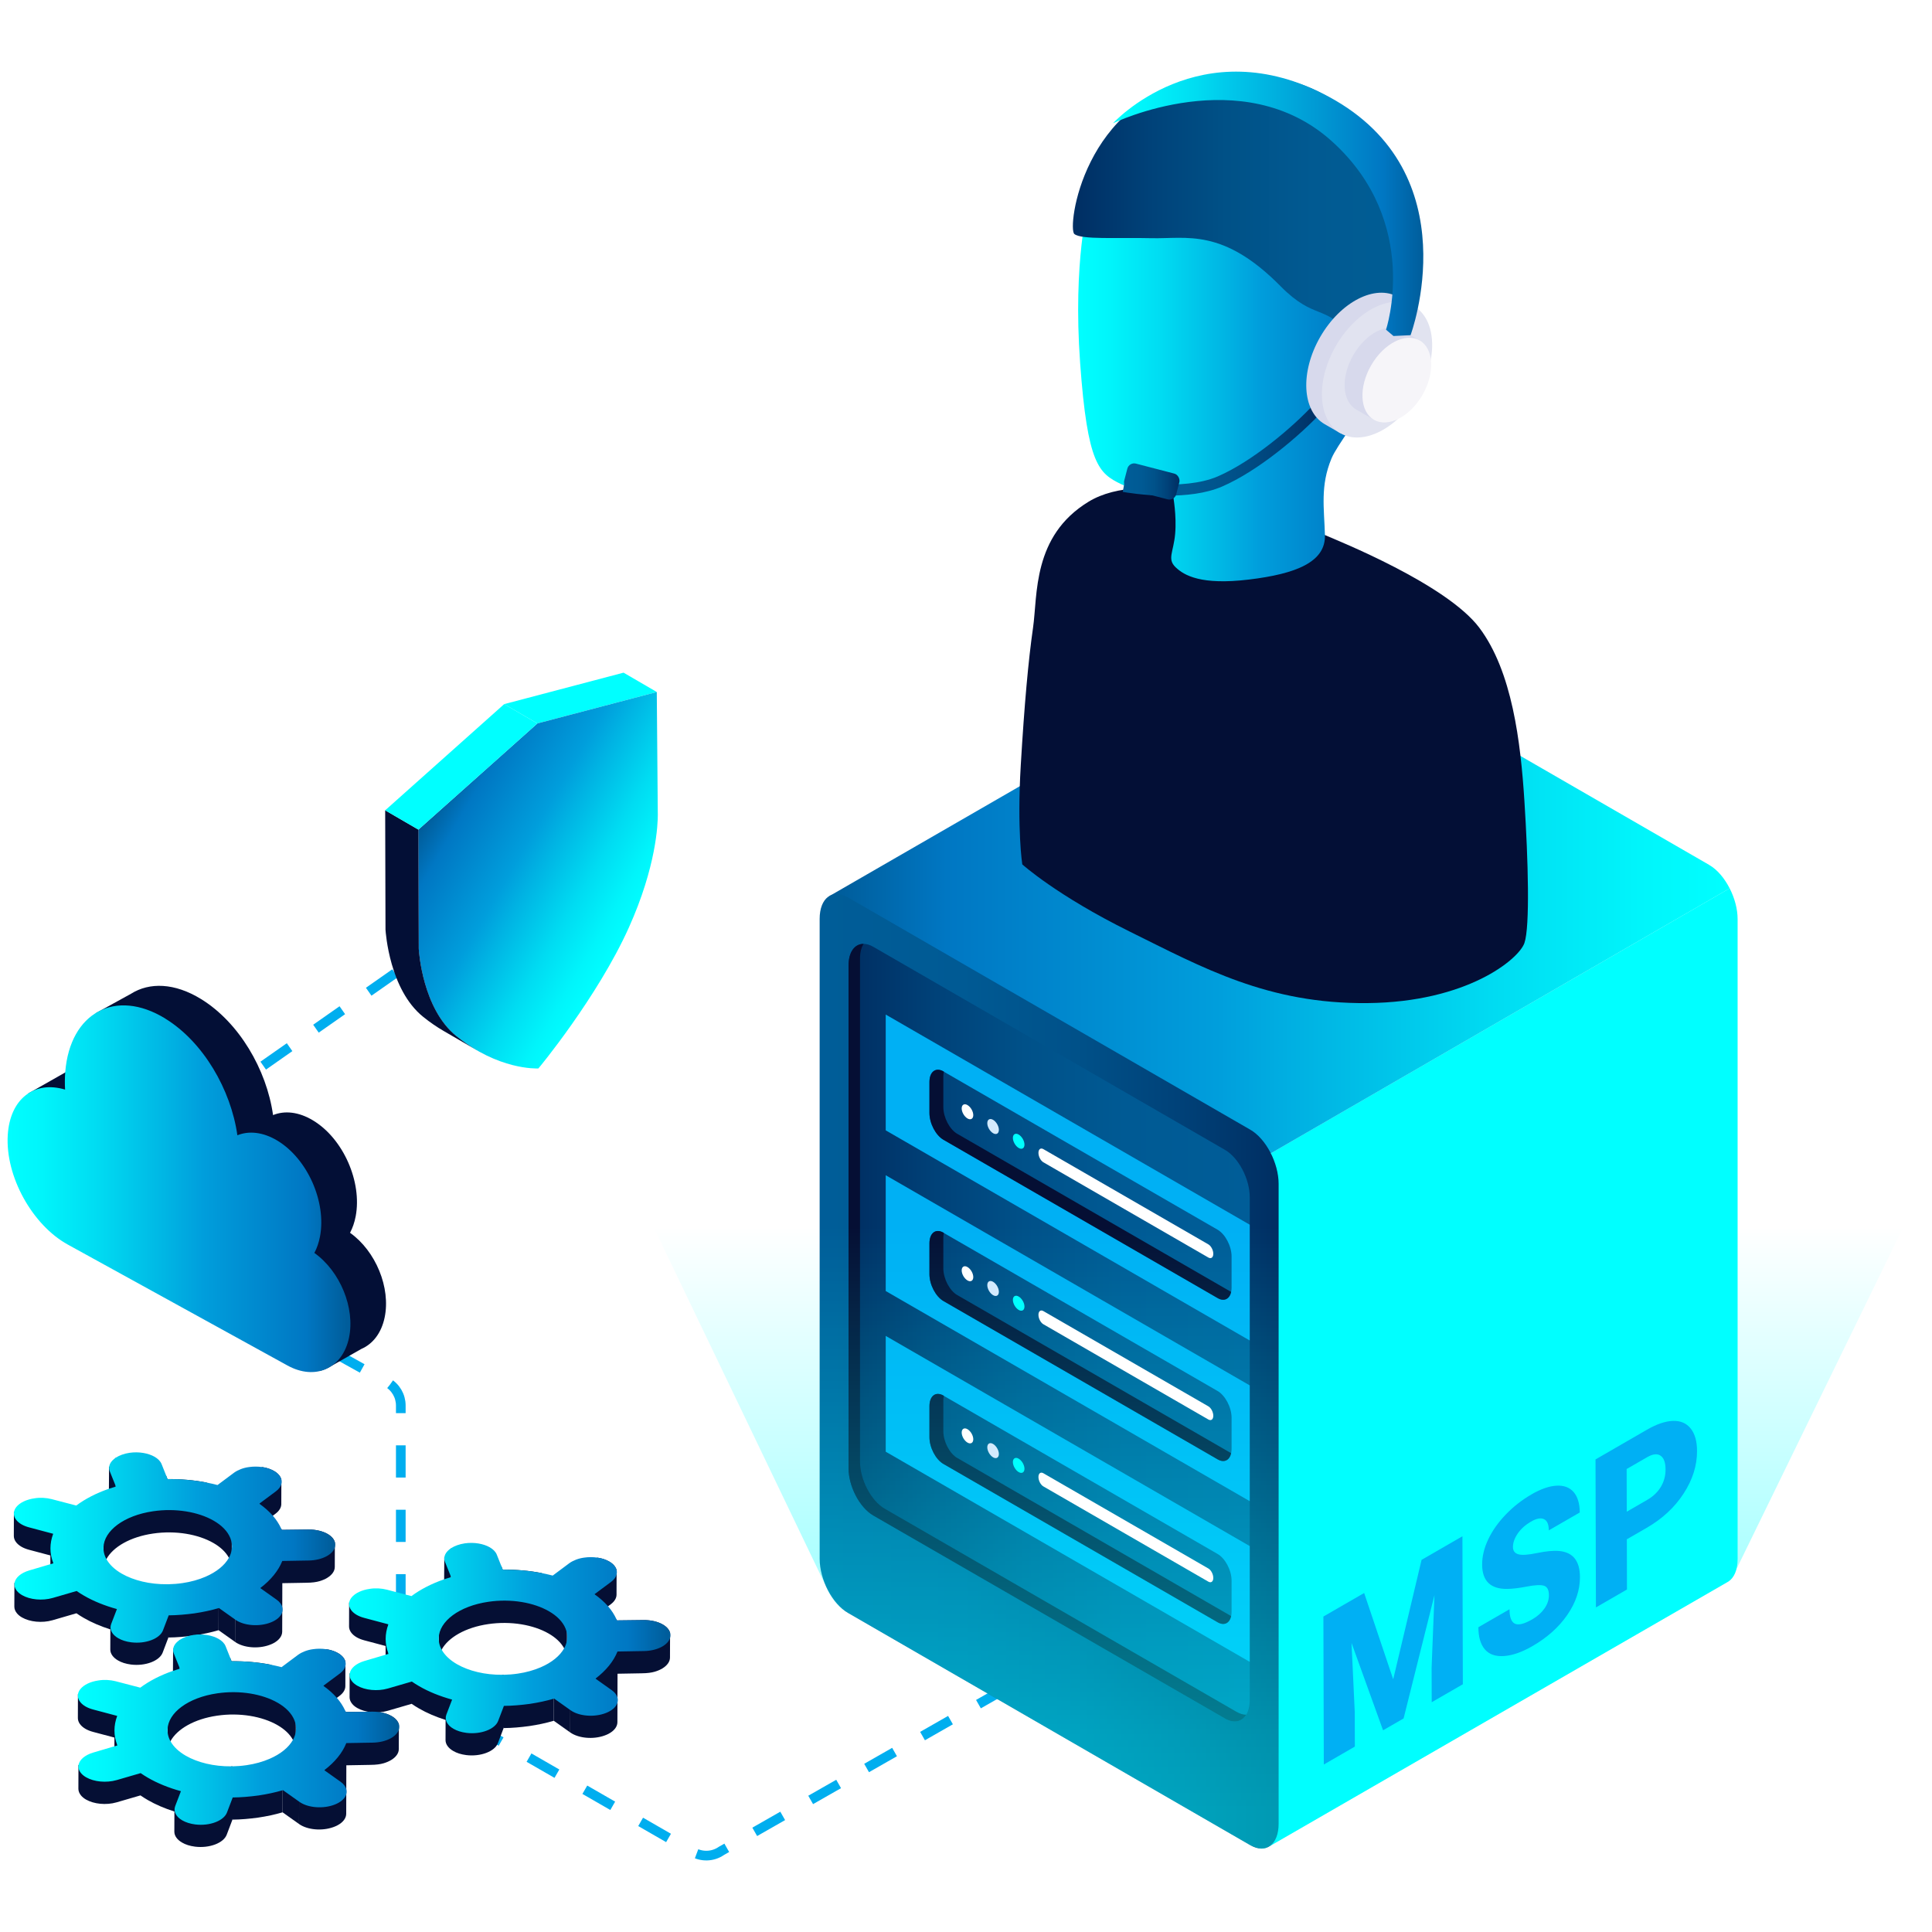 <?xml version="1.0" encoding="UTF-8"?>
<svg id="Ebene_1" data-name="Ebene 1" xmlns="http://www.w3.org/2000/svg" xmlns:xlink="http://www.w3.org/1999/xlink" viewBox="0 0 600 600">
  <defs>
    <style>
      .cls-1 {
        fill: url(#Unbenannter_Verlauf_58);
        fill-opacity: .8;
        opacity: .8;
      }

      .cls-2 {
        fill: url(#Unbenannter_Verlauf_2);
      }

      .cls-3 {
        fill: url(#Unbenannter_Verlauf_9);
      }

      .cls-4 {
        fill: #e1e3f0;
      }

      .cls-5 {
        fill: #d7d9ec;
      }

      .cls-6 {
        fill: #030f36;
      }

      .cls-7 {
        isolation: isolate;
      }

      .cls-8 {
        fill: none;
        filter: url(#outer-glow-1);
        stroke: #00aeef;
        stroke-dasharray: 10;
        stroke-miterlimit: 10;
        stroke-width: 3px;
      }

      .cls-9 {
        fill: url(#Neues_Verlaufsfeld_4-7);
      }

      .cls-10 {
        fill: url(#Neues_Verlaufsfeld_4-4);
      }

      .cls-11 {
        fill: url(#Neues_Verlaufsfeld_4-3);
      }

      .cls-12 {
        fill: url(#Neues_Verlaufsfeld_4-6);
      }

      .cls-13 {
        fill: url(#Neues_Verlaufsfeld_4-5);
      }

      .cls-14 {
        fill: url(#Neues_Verlaufsfeld_4-2);
      }

      .cls-15 {
        fill: #fff;
      }

      .cls-16 {
        fill: #f6f5f9;
      }

      .cls-17 {
        fill: url(#Unbenannter_Verlauf_20-3);
      }

      .cls-18 {
        fill: url(#Unbenannter_Verlauf_20-2);
      }

      .cls-19 {
        fill: url(#Unbenannter_Verlauf_20-4);
      }

      .cls-20 {
        fill: #14fbfb;
      }

      .cls-21 {
        fill: aqua;
      }

      .cls-22 {
        fill: url(#Unbenannter_Verlauf_20);
      }

      .cls-23 {
        fill: #050f34;
      }

      .cls-24 {
        fill: url(#Neues_Verlaufsfeld_4);
      }

      .cls-25 {
        fill: #d3eafd;
      }

      .cls-26 {
        fill: #00b0f4;
      }
    </style>
    <filter id="outer-glow-1" x="5.52" y="288.24" width="354.72" height="301.68" filterUnits="userSpaceOnUse">
      <feOffset dx="0" dy="0"/>
      <feGaussianBlur result="blur" stdDeviation="4"/>
      <feFlood flood-color="aqua" flood-opacity=".9"/>
      <feComposite in2="blur" operator="in"/>
      <feComposite in="SourceGraphic"/>
    </filter>
    <linearGradient id="Neues_Verlaufsfeld_4" data-name="Neues Verlaufsfeld 4" x1="-57.16" y1="480.6" x2="42.66" y2="480.6" gradientTransform="translate(61.44)" gradientUnits="userSpaceOnUse">
      <stop offset="0" stop-color="aqua"/>
      <stop offset=".1" stop-color="#00f5fb"/>
      <stop offset=".26" stop-color="#00dcf2"/>
      <stop offset=".47" stop-color="#00b3e3"/>
      <stop offset=".57" stop-color="#009edc"/>
      <stop offset=".87" stop-color="#0077c3"/>
      <stop offset=".99" stop-color="#005d9b"/>
    </linearGradient>
    <linearGradient id="Neues_Verlaufsfeld_4-2" data-name="Neues Verlaufsfeld 4" x1="46.94" y1="508.73" x2="146.77" y2="508.73" xlink:href="#Neues_Verlaufsfeld_4"/>
    <linearGradient id="Neues_Verlaufsfeld_4-3" data-name="Neues Verlaufsfeld 4" x1="-37.27" y1="537.16" x2="62.55" y2="537.16" xlink:href="#Neues_Verlaufsfeld_4"/>
    <linearGradient id="Neues_Verlaufsfeld_4-4" data-name="Neues Verlaufsfeld 4" x1="-913.04" y1="369.19" x2="-806.57" y2="369.19" gradientTransform="translate(915.39)" xlink:href="#Neues_Verlaufsfeld_4"/>
    <linearGradient id="Neues_Verlaufsfeld_4-5" data-name="Neues Verlaufsfeld 4" x1="200.63" y1="283.59" x2="263.39" y2="247.35" gradientTransform="translate(399.27) rotate(-180) scale(1 -1)" xlink:href="#Neues_Verlaufsfeld_4"/>
    <linearGradient id="Neues_Verlaufsfeld_4-6" data-name="Neues Verlaufsfeld 4" x1="-137.88" y1="325.2" x2="141.73" y2="325.2" gradientTransform="translate(399.27 602) rotate(-180)" xlink:href="#Neues_Verlaufsfeld_4"/>
    <linearGradient id="Unbenannter_Verlauf_20" data-name="Unbenannter Verlauf 20" x1="2.19" y1="425.88" x2="144.72" y2="425.88" gradientTransform="translate(399.27) rotate(-180) scale(1 -1)" gradientUnits="userSpaceOnUse">
      <stop offset="0" stop-color="#002e62"/>
      <stop offset="0" stop-color="#002e62"/>
      <stop offset=".22" stop-color="#004279"/>
      <stop offset=".44" stop-color="#005189"/>
      <stop offset=".69" stop-color="#005a94"/>
      <stop offset="1" stop-color="#005d98"/>
    </linearGradient>
    <linearGradient id="Unbenannter_Verlauf_20-2" data-name="Unbenannter Verlauf 20" x1="135.75" y1="413.88" x2="11.16" y2="413.88" xlink:href="#Unbenannter_Verlauf_20"/>
    <linearGradient id="Neues_Verlaufsfeld_4-7" data-name="Neues Verlaufsfeld 4" x1="-218.21" y1="105.83" x2="-119.61" y2="105.83" gradientTransform="translate(553.04)" xlink:href="#Neues_Verlaufsfeld_4"/>
    <linearGradient id="Unbenannter_Verlauf_9" data-name="Unbenannter Verlauf 9" x1="-219.85" y1="76.63" x2="-111.88" y2="76.63" gradientTransform="translate(553.04)" gradientUnits="userSpaceOnUse">
      <stop offset="0" stop-color="#002e63"/>
      <stop offset="0" stop-color="#002e63"/>
      <stop offset=".22" stop-color="#004279"/>
      <stop offset=".44" stop-color="#005187"/>
      <stop offset=".69" stop-color="#015a92"/>
      <stop offset="1" stop-color="#005e95"/>
    </linearGradient>
    <linearGradient id="Unbenannter_Verlauf_20-3" data-name="Unbenannter Verlauf 20" x1="-11.61" y1="139.58" x2="50.59" y2="139.58" xlink:href="#Unbenannter_Verlauf_20"/>
    <linearGradient id="Unbenannter_Verlauf_2" data-name="Unbenannter Verlauf 2" x1="-111.02" y1="63.29" x2="-207.39" y2="63.29" gradientTransform="translate(553.04)" gradientUnits="userSpaceOnUse">
      <stop offset="0" stop-color="#005d9b"/>
      <stop offset=".13" stop-color="#0077c3"/>
      <stop offset=".62" stop-color="#00c7ea"/>
      <stop offset=".73" stop-color="#00dcf1"/>
      <stop offset=".9" stop-color="#00f5fb"/>
      <stop offset="1" stop-color="aqua"/>
    </linearGradient>
    <linearGradient id="Unbenannter_Verlauf_58" data-name="Unbenannter Verlauf 58" x1="-926.57" y1="2594.97" x2="-926.57" y2="2401.22" gradientTransform="translate(-529.49 -2033.9) rotate(-180) scale(1 -1)" gradientUnits="userSpaceOnUse">
      <stop offset="0" stop-color="aqua" stop-opacity=".8"/>
      <stop offset=".12" stop-color="aqua" stop-opacity=".73"/>
      <stop offset=".36" stop-color="aqua" stop-opacity=".53"/>
      <stop offset=".7" stop-color="aqua" stop-opacity=".22"/>
      <stop offset=".93" stop-color="aqua" stop-opacity="0"/>
    </linearGradient>
    <linearGradient id="Unbenannter_Verlauf_20-4" data-name="Unbenannter Verlauf 20" x1="32.95" y1="149.53" x2="50.22" y2="149.53" gradientTransform="translate(360.24 -5.65) rotate(165.4) scale(1 -1)" xlink:href="#Unbenannter_Verlauf_20"/>
  </defs>
  <g>
    <g>
      <path class="cls-8" d="M347.29,504.45l-123.22,70.34c-2.67,1.87-6.19,1.98-8.98.3l-90.62-52.17v-86.43c0-2.98-1.61-5.72-4.2-7.18l-99.76-55.46,103.1-72.24"/>
      <g>
        <g id="Icon_CustomerService">
          <g class="cls-7">
            <g>
              <path class="cls-23" d="M87.38,459.52h0s0,1.26,0,1.26h0s-.02,6.32-.02,6.32c0,1.04-.59,2.09-1.78,2.98l-.86.64-4.29,3.2.05-17.65.89-.66c1.05.14,2.06.42,2.97.83.27.13.53.26.77.39,1.28.75,2.05,1.69,2.28,2.7Z"/>
              <path class="cls-23" d="M72.01,469.51l-.03,9.89v1.65s0,.06,0,.06l-.02,6c0-.84-.17-1.7-.5-2.55-.11-.27-.24-.53-.38-.79-.97-1.78-2.63-3.33-4.79-4.57-4.71-2.72-11.74-3.97-18.77-2.94-7.1,1.04-12.42,4.16-14.48,7.94-.03.06-.06.11-.09.17-.07.12-.13.24-.18.36-.06.12-.1.24-.14.35-.06.13-.1.25-.14.38-.05.13-.09.27-.13.4-.03.12-.06.24-.09.36-.03.13-.05.27-.08.41v.02c-.02.15-.04.31-.06.46-.02.17-.02.32-.02.49,1.34.5,2.71.97,4.16,1.37l-.02,8.76c.15.09.29.2.46.28,1.06.62,2.44,1.07,4.04,1.27,4.45.54,8.85-1.12,9.82-3.72l1.34-3.54h.42s-.03,9.74-.03,9.74v.02l-.02,6.8-1.76,4.64c-.98,2.6-5.38,4.27-9.83,3.72-1.6-.2-2.97-.64-4.04-1.27-1.51-.87-2.4-2.08-2.4-3.37l.02-6.27c-3.03-.97-5.82-2.15-8.25-3.56-.8-.46-1.56-.94-2.29-1.45l-7.42,2.16c-3.25.94-7.07.53-9.49-.87-.61-.35-1.13-.77-1.53-1.24-.57-.68-.84-1.39-.84-2.1l.02-6.43v-.92s0,0,0-.02c0,0,8.08-4.9,11.17-5.59v-2.95s-6.63-1.76-6.63-1.76c-.9-.24-1.69-.56-2.35-.94-1.52-.88-2.37-2.09-2.37-3.36l.02-6.42v-.02h0s0-.92,0-.92v-.08l12.23-3.53v-.3l-.03,8.83c.03.07.05.14.08.22l-.03,10.68,7.23-2.11c.72.5,1.49.99,2.29,1.45,1.83,1.05,3.87,1.97,6.04,2.78l.02-6.51v-.12s0-.05,0-.07c0-.02,0-.03,0-.05v-.28s.03-10.56.03-10.56c0-1.85.79-3.64,2.2-5.24l-.31-.79c-.16-.39-.24-.76-.24-1.14v-.46l.05-6.82c0,.37,2.11-2.85,2.11-2.85l-.02,8.97v1.58c2.71-2.22,6.74-3.92,11.62-4.64,1.34-.2,2.68-.31,4-.34l.43,1.09c4.19-.04,8.22.31,12.02,1.05h0c.82.35,1.59.72,2.31,1.14,2.46,1.42,4.29,3.25,5.16,5.38.35.86.51,1.74.51,2.59Z"/>
              <path class="cls-23" d="M101.73,476.38c-1.51-.87-3.61-1.39-5.94-1.37l-8.28.1c-.06-.14-.12-.28-.19-.42-1.27,2.8-3.52,5.45-6.55,7.75l-.03,11.43c-2.56.27-5.23-.16-7.16-1.27-.19-.11-.37-.22-.54-.35l-.05,17.65c.17.12.35.24.54.35,2.86,1.65,7.39,1.81,10.69.39.13-.05.24-.1.36-.16.09-.05.18-.09.27-.13,1.84-.95,2.78-2.28,2.79-3.61l.02-6.21v-1.34s.02-7.52.02-7.52l3.46-.06h0s3.94-.07,3.94-.07c1.94-.02,3.12-.2,4.17-.5.89-.26,1.69-.61,2.37-1.02,1.46-.89,2.36-2.09,2.35-3.4l.02-6.11v-1.56c-.27-1.01-1.08-1.89-2.26-2.57Z"/>
              <path class="cls-23" d="M67.89,506.28l.05-17.65c-1.57.46-12.61,5.82-16.72,11.56-2.1,2.94,1.07,8.35,1.07,8.35,2.66-.02,5.31-.26,8.01-.63,2.65-.39,5.21-.94,7.59-1.64Z"/>
            </g>
            <polygon class="cls-23" points="67.89 506.28 72.99 509.9 73.04 492.25 67.94 488.63 67.89 506.28"/>
          </g>
          <path class="cls-24" d="M37.81,488.71c-2.13-1.23-3.8-2.76-4.76-4.52-.03.06-.06.11-.09.17-.07.12-.13.24-.18.36-.06.12-.1.24-.14.35-.06.13-.1.25-.14.38-.05.13-.09.27-.13.4-.03.12-.06.24-.09.36-.03.13-.05.27-.08.41v.02c-.02.15-.04.31-.06.46-.02.17-.02.32-.02.49,1.34.5,2.71.97,4.16,1.37l-.02,8.76c.15.09.29.2.46.28,1.06.62,2.44,1.07,4.04,1.27,4.45.54,8.85-1.12,9.82-3.72l1.34-3.54c-5.38.06-10.44-1.18-14.11-3.29ZM37.81,488.71c-2.13-1.23-3.8-2.76-4.76-4.52-.03.06-.06.11-.09.17-.07.12-.13.24-.18.36-.06.12-.1.24-.14.35-.06.13-.1.25-.14.38-.05.13-.09.27-.13.4-.03.12-.06.24-.09.36-.03.13-.05.27-.08.41v.02c-.02.15-.04.31-.06.46-.02.17-.02.32-.02.49,1.34.5,2.71.97,4.16,1.37l-.02,8.76c.15.09.29.2.46.28,1.06.62,2.44,1.07,4.04,1.27,4.45.54,8.85-1.12,9.82-3.72l1.34-3.54c-5.38.06-10.44-1.18-14.11-3.29ZM104,478.95c-.28-1.01-1.09-1.89-2.27-2.57-1.51-.87-3.61-1.39-5.94-1.37l-8.28.1c-.06-.14-.12-.28-.19-.42-.64-1.4-1.51-2.73-2.59-3.98-1.18-1.35-2.59-2.59-4.2-3.73l5.16-3.84c.96-.72,1.52-1.52,1.71-2.35h0c.1-.43.1-.85,0-1.26h0c-.23-1.01-1-1.96-2.28-2.7-.24-.13-.5-.27-.77-.39-.91-.42-1.93-.69-2.97-.83-1.34-.2-2.73-.19-4.06,0-1.75.23-3.37.86-4.58,1.71l-5.19,3.87c-1.14-.3-2.3-.56-3.49-.79h0c-3.8-.73-7.83-1.08-12.02-1.05l-.43-1.09-1.43-3.58c-.36-.9-1.13-1.66-2.16-2.26-1.96-1.13-4.88-1.65-7.77-1.24-1.7.25-3.15.79-4.24,1.49-1.77,1.15-2.57,2.74-1.89,4.33l1.87,4.64v.02c-.73.21-1.44.44-2.13.68-3.98,1.37-7.39,3.15-10.18,5.22l-7.1-1.85-.48-.13c-1.76-.45-3.65-.55-5.41-.26-2.39.34-4.5,1.3-5.61,2.68-.39.5-.64,1.02-.73,1.53v.08c-.06.31-.06.61,0,.91h0v.02c.2,1.08,1.01,2.09,2.33,2.86.67.38,1.45.7,2.36.94l7.48,1.99c-1.11,2.94-1.18,6.07.06,9.17l-7.46,2.2c-2.69.79-4.33,2.28-4.6,3.87t0,.02v.02c-.05.29-.05.59,0,.89v.02c.09.56.35,1.1.8,1.63.4.47.93.89,1.54,1.24,2.42,1.4,6.24,1.81,9.51.87l7.43-2.16c.72.5,1.49.99,2.29,1.45,2.95,1.71,6.41,3.11,10.22,4.16l-1.78,4.64c-.63,1.67.28,3.32,2.2,4.42,1.07.62,2.45,1.07,4.05,1.27,4.46.55,8.86-1.12,9.84-3.73l1.74-4.56v-.02l.02-.07c2.66-.02,5.32-.26,8.02-.62,2.63-.39,5.18-.94,7.54-1.63.02,0,.04,0,.06-.02l5.04,3.58.06.04c.17.12.35.24.54.35,2.96,1.71,7.74,1.82,11.08.23,1.69-.81,2.7-1.92,2.97-3.07.11-.44.11-.9,0-1.34-.2-.84-.78-1.67-1.76-2.37l-5.1-3.62c3.27-2.48,5.63-5.38,6.84-8.42l3.52-.06,1.64-.03,3.08-.05c4.09-.07,7.47-1.85,8.1-4.13.07-.26.11-.53.11-.8,0-.26-.04-.5-.1-.75ZM56.61,491.65c-1.43.21-2.86.32-4.27.35-.14,0-.27.02-.42,0h0c-5.38.06-10.44-1.18-14.11-3.29-2.13-1.23-3.8-2.76-4.76-4.52-.16-.28-.29-.57-.41-.86-.31-.75-.46-1.52-.5-2.26v-.12s0-.05,0-.07c0-.02,0-.03,0-.05,0-.07,0-.14,0-.21v-.07c.15-5.16,6.34-9.9,15.43-11.22,7.03-1.03,14.07.21,18.8,2.94,2.47,1.42,4.3,3.25,5.16,5.38.24.58.39,1.17.46,1.75v.02c.08.55.07,1.1,0,1.63v.06c-.12.9-.42,1.8-.9,2.66-1.29,2.33-3.82,4.41-7.25,5.89-2.1.91-4.53,1.6-7.21,1.99ZM37.81,488.71c-2.13-1.23-3.8-2.76-4.76-4.52-.03.06-.06.11-.09.17-.07.12-.13.24-.18.36-.06.12-.1.24-.14.35-.06.13-.1.25-.14.38-.05.13-.09.27-.13.4-.03.12-.06.24-.09.36-.03.13-.05.27-.08.41v.02c-.02.15-.04.31-.06.46-.02.17-.02.32-.02.49,1.34.5,2.71.97,4.16,1.37l-.02,8.76c.15.09.29.2.46.28,1.06.62,2.44,1.07,4.04,1.27,4.45.54,8.85-1.12,9.82-3.72l1.34-3.54c-5.38.06-10.44-1.18-14.11-3.29Z"/>
        </g>
        <g id="Icon_CustomerService-2" data-name="Icon_CustomerService">
          <g class="cls-7">
            <g>
              <path class="cls-23" d="M191.49,487.65h0s0,1.26,0,1.26h0s-.02,6.32-.02,6.32c0,1.04-.59,2.09-1.78,2.98l-.86.64-4.29,3.2.05-17.65.89-.66c1.05.14,2.06.42,2.97.83.27.13.53.26.77.39,1.28.75,2.05,1.69,2.28,2.7Z"/>
              <path class="cls-23" d="M176.12,497.63l-.03,9.89v.02s0,1.63,0,1.63v.06l-.02,6c0-.84-.17-1.7-.5-2.55-.11-.27-.24-.53-.38-.79-.97-1.78-2.63-3.33-4.79-4.57-4.71-2.72-11.74-3.97-18.77-2.94-7.1,1.04-12.42,4.16-14.48,7.94-.03.06-.06.11-.09.17-.07.12-.13.24-.18.36-.06.12-.1.24-.14.35-.06.13-.1.25-.14.38-.05.13-.09.27-.13.4-.03.12-.06.24-.09.36-.03.13-.05.27-.08.41v.02c-.02.15-.04.31-.06.46-.02.17-.02.32-.02.49,1.34.5,2.71.97,4.16,1.37l-.02,8.76c.15.09.29.2.46.28,1.06.62,2.44,1.07,4.04,1.27,4.45.54,8.85-1.12,9.82-3.72l1.34-3.54h.42s-.03,9.74-.03,9.74v.02l-.02,6.8-1.76,4.64c-.98,2.6-5.38,4.27-9.83,3.72-1.6-.2-2.97-.64-4.04-1.27-1.51-.87-2.4-2.08-2.4-3.37l.02-6.27c-3.03-.97-5.82-2.15-8.25-3.56-.8-.46-1.56-.94-2.29-1.45l-7.42,2.16c-3.25.94-7.07.53-9.49-.87-.61-.35-1.13-.77-1.53-1.24-.57-.68-.84-1.39-.84-2.1l.02-6.43v-.92s0,0,0-.02c0,0,8.08-4.9,11.17-5.59v-2.95s-6.63-1.76-6.63-1.76c-.9-.24-1.69-.56-2.35-.94-1.52-.88-2.37-2.09-2.37-3.36l.02-6.42v-.02h0s0-.92,0-.92v-.08l12.23-3.53v-.3l-.03,8.83c.03.07.05.14.08.22l-.03,10.68,7.23-2.11c.72.5,1.49.99,2.29,1.45,1.83,1.05,3.87,1.97,6.04,2.78l.02-6.51v-.12s0-.05,0-.07c0-.02,0-.03,0-.05v-.28l.03-10.56c0-1.85.79-3.64,2.2-5.24l-.31-.79c-.16-.39-.24-.76-.24-1.14v-.46l.05-6.82c0,.37,2.11-2.85,2.11-2.85l-.02,8.97v1.58c2.71-2.22,6.74-3.92,11.62-4.64,1.34-.2,2.68-.31,4-.34l.43,1.09c4.19-.04,8.22.31,12.02,1.05h0c.82.35,1.59.72,2.31,1.14,2.46,1.42,4.29,3.25,5.16,5.38.35.86.51,1.74.51,2.59Z"/>
              <path class="cls-23" d="M205.83,504.5c-1.51-.87-3.61-1.39-5.94-1.37l-8.28.1c-.06-.14-.12-.28-.19-.42-1.27,2.8-3.52,5.45-6.55,7.75l-.03,11.43c-2.56.27-5.23-.16-7.16-1.27-.19-.11-.37-.22-.54-.35l-.05,17.65c.17.12.35.24.54.35,2.86,1.65,7.39,1.81,10.69.39.13-.05.24-.1.36-.16.09-.05.18-.09.27-.13,1.84-.95,2.78-2.28,2.79-3.61l.02-6.21v-1.34s.02-7.52.02-7.52l3.46-.06h0s3.94-.07,3.94-.07c1.94-.02,3.12-.2,4.17-.5.89-.26,1.69-.61,2.37-1.02,1.46-.89,2.36-2.09,2.35-3.4l.02-6.11v-1.56c-.27-1.01-1.08-1.89-2.26-2.57Z"/>
              <path class="cls-23" d="M171.99,534.41l.05-17.65c-1.57.46-12.61,5.82-16.72,11.56-2.1,2.94,1.07,8.35,1.07,8.35,2.66-.02,5.31-.26,8.01-.63,2.65-.39,5.21-.94,7.59-1.64Z"/>
            </g>
            <polygon class="cls-23" points="171.99 534.41 177.09 538.03 177.14 520.38 172.04 516.76 171.99 534.41"/>
          </g>
          <path class="cls-14" d="M141.92,516.83c-2.13-1.23-3.8-2.76-4.76-4.52-.03.06-.06.11-.09.17-.07.12-.13.24-.18.36-.06.12-.1.24-.14.35-.06.13-.1.25-.14.38-.05.13-.09.27-.13.4-.03.12-.06.24-.09.36-.03.13-.05.27-.08.41v.02c-.02.15-.04.31-.06.46-.02.17-.02.32-.02.49,1.34.5,2.71.97,4.16,1.37l-.02,8.76c.15.09.29.2.46.28,1.06.62,2.44,1.07,4.04,1.27,4.45.54,8.85-1.12,9.82-3.72l1.34-3.54c-5.38.06-10.44-1.18-14.11-3.29ZM141.92,516.83c-2.13-1.23-3.8-2.76-4.76-4.52-.03.06-.06.11-.09.17-.07.12-.13.24-.18.36-.06.12-.1.24-.14.35-.06.13-.1.25-.14.38-.05.13-.09.27-.13.4-.03.12-.06.24-.09.36-.03.13-.05.27-.08.41v.02c-.02.15-.04.31-.06.46-.02.17-.02.32-.02.49,1.34.5,2.71.97,4.16,1.37l-.02,8.76c.15.09.29.2.46.28,1.06.62,2.44,1.07,4.04,1.27,4.45.54,8.85-1.12,9.82-3.72l1.34-3.54c-5.38.06-10.44-1.18-14.11-3.29ZM208.1,507.07c-.28-1.01-1.09-1.89-2.27-2.57-1.51-.87-3.61-1.39-5.94-1.37l-8.28.1c-.06-.14-.12-.28-.19-.42-.64-1.4-1.51-2.73-2.59-3.98-1.18-1.35-2.59-2.59-4.2-3.73l5.16-3.84c.96-.72,1.52-1.52,1.71-2.35h0c.1-.43.1-.85,0-1.26h0c-.23-1.01-1-1.96-2.28-2.7-.24-.13-.5-.27-.77-.39-.91-.42-1.93-.69-2.97-.83-1.34-.2-2.73-.19-4.06,0-1.75.23-3.37.86-4.58,1.71l-5.19,3.87c-1.14-.3-2.3-.56-3.49-.79h0c-3.8-.73-7.83-1.08-12.02-1.05l-.43-1.09-1.43-3.58c-.36-.9-1.13-1.66-2.16-2.26-1.96-1.13-4.88-1.65-7.77-1.24-1.7.25-3.15.79-4.24,1.49-1.77,1.15-2.57,2.74-1.89,4.33l1.87,4.64v.02c-.73.21-1.44.44-2.13.68-3.98,1.37-7.39,3.15-10.18,5.22l-7.1-1.85-.48-.13c-1.76-.45-3.65-.55-5.41-.26-2.39.34-4.5,1.3-5.61,2.68-.39.5-.64,1.02-.73,1.53v.08c-.06.31-.06.61,0,.91h0v.02c.2,1.08,1.01,2.09,2.33,2.86.67.38,1.45.7,2.36.94l7.48,1.99c-1.11,2.94-1.18,6.07.06,9.17l-7.46,2.2c-2.69.79-4.33,2.28-4.6,3.87t0,.02v.02c-.05.29-.05.59,0,.89v.02c.09.56.35,1.1.8,1.63.4.47.93.89,1.54,1.24,2.42,1.4,6.24,1.81,9.51.87l7.43-2.16c.72.5,1.49.99,2.29,1.45,2.95,1.71,6.41,3.11,10.22,4.16l-1.78,4.64c-.63,1.67.28,3.32,2.2,4.42,1.07.62,2.45,1.07,4.05,1.27,4.46.55,8.86-1.12,9.84-3.73l1.74-4.56v-.02l.02-.07c2.66-.02,5.32-.26,8.02-.62,2.63-.39,5.18-.94,7.54-1.63.02,0,.04,0,.06-.02l5.04,3.58.06.04c.17.12.35.24.54.35,2.96,1.71,7.74,1.82,11.08.23,1.69-.81,2.7-1.92,2.97-3.07.11-.44.11-.9,0-1.34-.2-.84-.78-1.67-1.76-2.37l-5.1-3.62c3.27-2.48,5.63-5.38,6.84-8.42l3.52-.06,1.64-.03,3.08-.05c4.09-.07,7.47-1.85,8.1-4.13.07-.26.11-.53.11-.8,0-.26-.04-.5-.1-.75ZM160.72,519.77c-1.43.21-2.86.32-4.27.35-.14,0-.27.02-.42,0h0c-5.38.06-10.44-1.18-14.11-3.29-2.13-1.23-3.8-2.76-4.76-4.52-.16-.28-.29-.57-.41-.86-.31-.75-.46-1.52-.5-2.26v-.12s0-.05,0-.07c0-.02,0-.03,0-.05,0-.07,0-.14,0-.21v-.07c.15-5.16,6.34-9.9,15.43-11.22,7.03-1.03,14.07.21,18.8,2.94,2.47,1.42,4.3,3.25,5.16,5.38.24.58.39,1.17.46,1.75v.02c.08.55.07,1.1,0,1.63v.06c-.12.9-.42,1.8-.9,2.66-1.29,2.33-3.82,4.41-7.25,5.89-2.1.91-4.53,1.6-7.21,1.99ZM141.92,516.83c-2.13-1.23-3.8-2.76-4.76-4.52-.03.06-.06.11-.09.17-.07.12-.13.24-.18.36-.06.12-.1.24-.14.35-.06.13-.1.25-.14.38-.05.13-.09.27-.13.4-.03.12-.06.24-.09.36-.03.13-.05.27-.08.41v.02c-.02.15-.04.31-.06.46-.02.17-.02.32-.02.49,1.34.5,2.71.97,4.16,1.37l-.02,8.76c.15.09.29.2.46.28,1.06.62,2.44,1.07,4.04,1.27,4.45.54,8.85-1.12,9.82-3.72l1.34-3.54c-5.38.06-10.44-1.18-14.11-3.29Z"/>
        </g>
        <g id="Icon_CustomerService-3" data-name="Icon_CustomerService">
          <g class="cls-7">
            <g>
              <path class="cls-23" d="M107.27,516.08h0s0,1.26,0,1.26h0s-.02,6.32-.02,6.32c0,1.04-.59,2.09-1.78,2.98l-.86.64-4.29,3.2.05-17.65.89-.66c1.05.14,2.06.42,2.97.83.27.13.53.26.77.39,1.28.75,2.05,1.69,2.28,2.7Z"/>
              <path class="cls-23" d="M91.9,526.07l-.03,9.89v1.65s0,.06,0,.06l-.02,6c0-.84-.17-1.7-.5-2.55-.11-.27-.24-.53-.38-.79-.97-1.78-2.63-3.33-4.79-4.57-4.71-2.72-11.74-3.97-18.77-2.94-7.1,1.04-12.42,4.16-14.48,7.94-.03.06-.06.11-.09.17-.07.12-.13.24-.18.36-.06.12-.1.24-.14.35-.06.13-.1.25-.14.38-.05.13-.09.27-.13.4-.03.12-.06.24-.09.36-.03.13-.05.27-.08.41v.02c-.02.15-.04.31-.06.46-.02.17-.02.32-.02.49,1.34.5,2.71.97,4.16,1.37l-.02,8.76c.15.09.29.2.46.28,1.06.62,2.44,1.07,4.04,1.27,4.45.54,8.85-1.12,9.82-3.72l1.34-3.54h.42s-.03,9.74-.03,9.74v.02s-.02,6.8-.02,6.8l-1.76,4.64c-.98,2.6-5.38,4.27-9.83,3.72-1.6-.2-2.97-.64-4.04-1.27-1.51-.87-2.4-2.08-2.4-3.37l.02-6.27c-3.03-.97-5.82-2.15-8.25-3.56-.8-.46-1.56-.94-2.29-1.45l-7.42,2.16c-3.25.94-7.07.53-9.49-.87-.61-.35-1.13-.77-1.53-1.24-.57-.68-.84-1.39-.84-2.1l.02-6.43v-.92s0,0,0-.02c0,0,8.08-4.9,11.17-5.59v-2.95s-6.63-1.76-6.63-1.76c-.9-.24-1.69-.56-2.35-.94-1.52-.88-2.37-2.09-2.37-3.36l.02-6.42v-.02h0s0-.92,0-.92v-.08l12.23-3.53v-.3s-.03,8.83-.03,8.83c.03.07.05.14.08.22l-.03,10.68,7.23-2.11c.72.5,1.49.99,2.29,1.45,1.83,1.05,3.87,1.97,6.04,2.78l.02-6.51v-.12s0-.05,0-.07c0-.02,0-.03,0-.05v-.28l.03-10.56c0-1.85.79-3.64,2.2-5.24l-.31-.79c-.16-.39-.24-.76-.24-1.14v-.46l.05-6.82c0,.37,2.11-2.85,2.11-2.85l-.02,8.97v1.58c2.71-2.22,6.74-3.92,11.62-4.64,1.34-.2,2.68-.31,4-.34l.43,1.09c4.19-.04,8.22.31,12.02,1.05h0c.82.35,1.59.72,2.31,1.14,2.46,1.42,4.29,3.25,5.16,5.38.35.86.51,1.74.51,2.59Z"/>
              <path class="cls-23" d="M121.61,532.94c-1.51-.87-3.61-1.39-5.94-1.37l-8.28.1c-.06-.14-.12-.28-.19-.42-1.27,2.8-3.52,5.45-6.55,7.75l-.03,11.43c-2.56.27-5.23-.16-7.16-1.27-.19-.11-.37-.22-.54-.35l-.05,17.65c.17.12.35.24.54.35,2.86,1.65,7.39,1.81,10.69.39.13-.05.24-.1.36-.16.09-.05.18-.09.27-.13,1.84-.95,2.78-2.28,2.79-3.61l.02-6.21v-1.34s.02-7.52.02-7.52l3.46-.06h0s3.94-.07,3.94-.07c1.94-.02,3.12-.2,4.17-.5.89-.26,1.69-.61,2.37-1.02,1.46-.89,2.36-2.09,2.35-3.4l.02-6.11v-1.56c-.27-1.01-1.08-1.89-2.26-2.57Z"/>
              <path class="cls-23" d="M87.77,562.84l.05-17.65c-1.57.46-12.61,5.82-16.72,11.56-2.1,2.94,1.07,8.35,1.07,8.35,2.66-.02,5.31-.26,8.01-.63,2.65-.39,5.21-.94,7.59-1.64Z"/>
            </g>
            <polygon class="cls-23" points="87.77 562.84 92.87 566.46 92.92 548.81 87.82 545.19 87.77 562.84"/>
          </g>
          <path class="cls-11" d="M57.7,545.27c-2.13-1.23-3.8-2.76-4.76-4.52-.03.06-.06.11-.09.17-.07.12-.13.24-.18.36-.06.12-.1.24-.14.35-.06.13-.1.25-.14.38-.05.13-.09.27-.13.4-.03.12-.06.24-.09.36-.03.13-.05.27-.08.41v.02c-.02.15-.04.31-.06.46-.02.17-.02.32-.02.49,1.34.5,2.71.97,4.16,1.37l-.02,8.76c.15.09.29.2.46.28,1.06.62,2.44,1.07,4.04,1.27,4.45.54,8.85-1.12,9.82-3.72l1.34-3.54c-5.38.06-10.44-1.18-14.11-3.29ZM57.7,545.27c-2.13-1.23-3.8-2.76-4.76-4.52-.03.06-.06.11-.09.17-.07.12-.13.24-.18.36-.06.12-.1.24-.14.35-.06.13-.1.25-.14.38-.05.13-.09.27-.13.4-.03.12-.06.24-.09.36-.03.13-.05.27-.08.41v.02c-.02.15-.04.31-.06.46-.02.17-.02.32-.02.49,1.34.5,2.71.97,4.16,1.37l-.02,8.76c.15.09.29.2.46.28,1.06.62,2.44,1.07,4.04,1.27,4.45.54,8.85-1.12,9.82-3.72l1.34-3.54c-5.38.06-10.44-1.18-14.11-3.29ZM123.88,535.51c-.28-1.01-1.09-1.89-2.27-2.57-1.51-.87-3.61-1.39-5.94-1.37l-8.28.1c-.06-.14-.12-.28-.19-.42-.64-1.4-1.51-2.73-2.59-3.98-1.18-1.35-2.59-2.59-4.2-3.73l5.16-3.84c.96-.72,1.52-1.52,1.71-2.35h0c.1-.43.1-.85,0-1.26h0c-.23-1.01-1-1.96-2.28-2.7-.24-.13-.5-.27-.77-.39-.91-.42-1.93-.69-2.97-.83-1.34-.2-2.73-.19-4.06,0-1.75.23-3.37.86-4.58,1.71l-5.19,3.87c-1.14-.3-2.3-.56-3.49-.79h0c-3.8-.73-7.83-1.08-12.02-1.05l-.43-1.09-1.43-3.58c-.36-.9-1.13-1.66-2.16-2.26-1.96-1.13-4.88-1.65-7.77-1.24-1.7.25-3.15.79-4.24,1.49-1.77,1.15-2.57,2.74-1.89,4.33l1.87,4.64v.02c-.73.21-1.44.44-2.13.68-3.98,1.37-7.39,3.15-10.18,5.22l-7.1-1.85-.48-.13c-1.76-.45-3.65-.55-5.41-.26-2.39.34-4.5,1.3-5.61,2.68-.39.5-.64,1.02-.73,1.53v.08c-.06.31-.06.61,0,.91h0v.02c.2,1.08,1.01,2.09,2.33,2.86.67.38,1.45.7,2.36.94l7.48,1.99c-1.11,2.94-1.18,6.07.06,9.17l-7.46,2.2c-2.69.79-4.33,2.28-4.6,3.87t0,.02v.02c-.05.29-.05.59,0,.89v.02c.09.56.35,1.1.8,1.63.4.47.93.89,1.54,1.24,2.42,1.4,6.24,1.81,9.51.87l7.43-2.16c.72.5,1.49.99,2.29,1.45,2.95,1.71,6.41,3.11,10.22,4.16l-1.78,4.64c-.63,1.67.28,3.32,2.2,4.42,1.07.62,2.45,1.07,4.05,1.27,4.46.55,8.86-1.12,9.84-3.73l1.74-4.56v-.02l.02-.07c2.66-.02,5.32-.26,8.02-.62,2.63-.39,5.18-.94,7.54-1.63.02,0,.04,0,.06-.02l5.04,3.58.06.04c.17.12.35.24.54.35,2.96,1.71,7.74,1.82,11.08.23,1.69-.81,2.7-1.92,2.97-3.07.11-.44.11-.9,0-1.34-.2-.84-.78-1.67-1.76-2.37l-5.1-3.62c3.27-2.48,5.63-5.38,6.84-8.42l3.52-.06,1.64-.03,3.08-.05c4.09-.07,7.47-1.85,8.1-4.13.07-.26.11-.53.11-.8,0-.26-.04-.5-.1-.75ZM76.5,548.2c-1.43.21-2.86.32-4.27.35-.14,0-.27.02-.42,0h0c-5.38.06-10.44-1.18-14.11-3.29-2.13-1.23-3.8-2.76-4.76-4.52-.16-.28-.29-.57-.41-.86-.31-.75-.46-1.52-.5-2.26v-.12s0-.05,0-.07c0-.02,0-.03,0-.05,0-.07,0-.14,0-.21v-.07c.15-5.16,6.34-9.9,15.43-11.22,7.03-1.03,14.07.21,18.8,2.94,2.47,1.42,4.3,3.25,5.16,5.38.24.58.39,1.17.46,1.75v.02c.08.55.07,1.1,0,1.63v.06c-.12.9-.42,1.8-.9,2.66-1.29,2.33-3.82,4.41-7.25,5.89-2.1.91-4.53,1.6-7.21,1.99ZM57.7,545.27c-2.13-1.23-3.8-2.76-4.76-4.52-.03.06-.06.11-.09.17-.07.12-.13.24-.18.36-.06.12-.1.24-.14.35-.06.13-.1.25-.14.38-.05.13-.09.27-.13.4-.03.12-.06.24-.09.36-.03.13-.05.27-.08.41v.02c-.02.15-.04.31-.06.46-.02.17-.02.32-.02.49,1.34.5,2.71.97,4.16,1.37l-.02,8.76c.15.09.29.2.46.28,1.06.62,2.44,1.07,4.04,1.27,4.45.54,8.85-1.12,9.82-3.72l1.34-3.54c-5.38.06-10.44-1.18-14.11-3.29Z"/>
        </g>
      </g>
      <g>
        <path class="cls-6" d="M108.71,382.84c.79-1.47,1.38-3.18,1.75-5.1,2.03-10.69-3.83-24.12-13.27-29.8-4.43-2.67-8.81-3.1-12.39-1.64-2-14.2-10.6-28.81-22.37-36.04-8.2-5.04-16.01-5.26-21.76-1.63l-10.75,5.92c-.56.32,1.87,3.29,1.24,3.29l.65,5.23c-.21,1.13-.37,2.3-.47,3.53-.15,1.81-.16,3.66-.06,5.52-4.25-1.28-8.12-.85-11.16,1.02l-11.25,6.39c-.56.32,1.87,3.29,1.24,3.29l1.7,13.62c.12,0,1.04-.58,2.42-1.52,2.3,10.37,9.32,20.6,17.91,25.33l62.49,34.4,4.71,11.04c.63,0,2.22-.71,2.78-1.03l10.09-5.73c3.53-1.52,6.22-4.89,7.24-9.76,1.94-9.22-2.75-20.65-10.76-26.33Z"/>
        <path class="cls-10" d="M51.35,316.35c11.76,7.22,20.37,22.02,22.37,36.22,3.58-1.45,7.96-1.02,12.39,1.64,9.43,5.68,15.3,19.11,13.27,29.8-.37,1.93-.96,3.63-1.75,5.1,8.01,5.69,12.7,17.11,10.76,26.33-2.01,9.58-10.49,13.37-19.09,8.64l-68.23-37.56c-11.01-6.06-19.45-21.17-18.66-34.02.7-11.32,8.29-16.98,17.8-14.12-.1-1.86-.09-3.7.06-5.52,1.5-18.39,15.59-26.04,31.08-16.53Z"/>
      </g>
      <g>
        <polygon class="cls-21" points="203.98 214.91 193.65 208.9 156.58 218.67 166.9 224.67 203.98 214.91"/>
        <path class="cls-13" d="M166.9,224.67l37.07-9.76.31,37.43s.01.22.01.65c.01,2.84-.43,16.04-9,35.09-9.7,21.55-28.1,43.83-28.1,43.74-.62.02-12.4.49-25.48-10.04-10.43-8.4-11.61-26.12-11.68-27.06l-.11-37.06,36.96-32.98Z"/>
        <path class="cls-6" d="M129.94,257.65l.11,37.06c.06.93,1.24,18.65,11.68,27.06,2.18,1.75,4.32,3.2,6.37,4.4l-10.33-6c-2.06-1.2-4.2-2.64-6.37-4.4-10.43-8.4-11.61-26.12-11.68-27.06l-.1-37.06,10.33,6Z"/>
        <polygon class="cls-21" points="166.9 224.67 156.58 218.67 119.62 251.65 129.94 257.65 166.9 224.67"/>
      </g>
      <g>
        <g id="Server">
          <path class="cls-21" d="M394.66,358.16l-.33,215.15,142.08-81.94s.05-.03.07-.04l.25-.14h0c1.78-1.14,2.9-3.57,2.9-7.02v-198.74c0-3.16-.94-6.56-2.47-9.55l-142.5,82.28h0Z"/>
          <path class="cls-12" d="M530.83,268.62l-124.94-72.13c-2.17-1.25-4.16-1.35-5.69-.49h0l-142.65,82.3,137.11,79.88,142.5-82.29c-1.6-3.14-3.84-5.83-6.34-7.26h0Z"/>
          <path class="cls-22" d="M388.29,573.03l-124.94-72.13c-4.86-2.8-8.8-10.34-8.8-16.81v-198.73c0-6.48,3.94-9.46,8.8-6.65l124.94,72.13c4.86,2.8,8.8,10.33,8.8,16.81v198.73c0,6.48-3.94,9.46-8.8,6.65h0Z"/>
          <path class="cls-18" d="M380.43,533.71l-109.22-63.06c-4.25-2.46-7.69-9.04-7.69-14.7v-156.09c0-5.66,3.44-8.27,7.69-5.82l109.22,63.06c4.25,2.46,7.69,9.04,7.69,14.7v156.09c0,5.66-3.44,8.27-7.69,5.82h0Z"/>
          <path class="cls-23" d="M383.99,531.61l-109.22-63.06c-4.25-2.46-7.69-9.04-7.69-14.7v-156.09c0-1.93.4-3.5,1.11-4.63-2.75-.02-4.67,2.5-4.67,6.73v156.09c0,5.66,3.44,12.24,7.69,14.7l109.22,63.06c2.8,1.62,5.24,1.02,6.59-1.18-.92,0-1.95-.3-3.02-.92h0Z"/>
          <path class="cls-26" d="M275.07,315.08v35.96s113.04,65.26,113.04,65.26v-35.96s-113.04-65.26-113.04-65.26ZM288.64,336.03c0-3.2,1.96-4.67,4.36-3.28l85.14,49.15c2.4,1.4,4.34,5.12,4.34,8.31v9.64c0,3.2-1.95,4.67-4.34,3.28l-85.14-49.17c-2.42-1.38-4.36-5.1-4.36-8.31v-9.62Z"/>
          <path class="cls-26" d="M275.07,364.98v35.96s113.04,65.26,113.04,65.26v-35.96s-113.04-65.26-113.04-65.26ZM288.64,395.74v-9.62c0-3.21,1.96-4.68,4.36-3.28l85.14,49.15c2.4,1.4,4.34,5.12,4.34,8.31v9.62c0,3.22-1.95,4.69-4.34,3.3l-85.14-49.17c-2.42-1.38-4.36-5.12-4.36-8.31h0Z"/>
          <path class="cls-26" d="M275.07,414.88v35.96s113.04,65.26,113.04,65.26v-35.96s-113.04-65.26-113.04-65.26ZM288.64,446.33v-9.62c0-3.2,1.96-4.67,4.36-3.28l85.14,49.17c2.4,1.39,4.34,5.11,4.34,8.3v9.64c0,3.2-1.95,4.67-4.34,3.28l-85.14-49.17c-2.42-1.38-4.36-5.1-4.36-8.31h0Z"/>
          <path class="cls-23" d="M297.31,352.14c-2.41-1.39-4.35-5.12-4.35-8.31v-9.63c0-.51.07-.96.16-1.39l-.11-.07c-2.41-1.39-4.35.09-4.35,3.29v9.63c0,3.21,1.95,6.93,4.35,8.31l85.14,49.16c2.02,1.17,3.7.3,4.19-1.91l-85.03-49.09h0Z"/>
          <path class="cls-23" d="M297.31,402.22c-2.41-1.39-4.35-5.12-4.35-8.31v-9.63c0-.51.07-.96.16-1.39l-.11-.07c-2.41-1.39-4.35.09-4.35,3.29v9.63c0,3.21,1.95,6.93,4.35,8.31l85.14,49.16c2.02,1.17,3.7.3,4.19-1.91l-85.03-49.09h0Z"/>
          <path class="cls-23" d="M297.31,452.81c-2.41-1.39-4.35-5.12-4.35-8.31v-9.63c0-.51.07-.96.16-1.39l-.11-.07c-2.41-1.39-4.35.09-4.35,3.29v9.63c0,3.21,1.95,6.93,4.35,8.31l85.14,49.16c2.02,1.17,3.7.3,4.19-1.91l-85.03-49.09h0Z"/>
          <path class="cls-21" d="M318.16,355.47c0,1.15-.81,1.62-1.8,1.04-.99-.58-1.8-1.97-1.8-3.12s.81-1.62,1.8-1.04c.99.58,1.8,1.97,1.8,3.12Z"/>
          <path class="cls-25" d="M310.21,350.89c0,1.15-.81,1.62-1.8,1.04-.99-.58-1.8-1.97-1.8-3.12s.81-1.62,1.8-1.04c.99.58,1.8,1.97,1.8,3.12Z"/>
        </g>
        <g>
          <g>
            <polygon class="cls-20" points="412.65 262.94 393.72 274.13 374.13 262.94 393.72 251.75 412.65 262.94"/>
            <path class="cls-6" d="M411.47,166.17c3.96,1.72,37.72,15.21,47.94,28.77,10.21,13.56,12.84,35.47,14.01,53.82,1.17,18.35,1.75,39.08,0,44.11-1.75,5.03-17.8,18.35-48.73,18.65-30.93.3-51.06-10.95-73.82-22.2-22.76-11.25-33.39-20.88-33.39-20.88,0,0-1.67-10.65-.47-30.82,1.12-18.89,2.35-32.55,3.81-42.67,1.46-10.12-.26-28.48,17.23-39.13,17.49-10.66,51.79.99,73.43,10.36Z"/>
            <path class="cls-9" d="M338.04,63.14s-4.89,17.8-2.6,49.54c2.29,31.74,5.85,34.32,12.72,37.67,6.87,3.35,16.17,3.69,16.17,3.69,0,0,1.13,6.12.62,11.79-.51,5.68-2.53,7.74.13,10.32,2.67,2.58,7.98,5.61,22.74,3.84,14.77-1.77,23.89-5.48,23.65-13.82-.24-8.34-1.51-15.3,2.05-23.82,3.56-8.51,26.96-32,17.8-61.67-9.16-29.67-17.04-50.06-49.08-49.54-32.04.52-42.57,23.38-44.19,32Z"/>
            <path class="cls-3" d="M418.83,103.87c-6.95-9.34-10.64-4.34-21.08-14.93-18.01-18.26-29.25-14.71-40.18-14.97-10.94-.26-21.62.52-23.91-1.29-2.29-1.81,2.71-42.08,39.42-48.25,30.22-5.08,46.44,7.4,58.03,23.86,25.06,35.6-3.92,70.22-9.86,81.67,0,0,3.89-17.61-2.42-26.1Z"/>
          </g>
          <path class="cls-17" d="M362.57,153.94c-7.35,0-13.45-1.1-13.89-1.19l.63-3.37c.18.03,18.04,3.26,28.88-1.43,10.53-4.56,23.03-14.98,30.18-22.74l2.52,2.32c-7.39,8.01-20.35,18.81-31.34,23.56-5.1,2.21-11.4,2.84-16.98,2.84Z"/>
          <path class="cls-5" d="M435.56,119.35c-1.16,2.01-17.88,13.57-19.3,15.19,0,0,.88.51-4.87-2.81-7.05-4.07-7.67-16.21-1.37-27.12,6.3-10.91,17.12-16.44,24.17-12.37,5.29,3.05,4.87,2.81,4.87,2.81-.72,2.74-1.93,21.58-3.5,24.31Z"/>
          <ellipse class="cls-4" cx="427.66" cy="114.79" rx="22.8" ry="14.75" transform="translate(114.41 427.76) rotate(-60)"/>
          <path class="cls-5" d="M436.23,119.45c-.72,1.25-8.65,9.9-9.54,10.91,0,0-1.95-1.12-5.54-3.2-4.4-2.54-4.78-10.11-.86-16.91,3.93-6.8,10.67-10.25,15.07-7.71,3.3,1.9,5.54,3.2,5.54,3.2-.45,1.71-3.7,12.01-4.68,13.71Z"/>
          <ellipse class="cls-16" cx="433.8" cy="118.04" rx="14.22" ry="9.2" transform="translate(114.67 434.71) rotate(-60)"/>
          <path class="cls-2" d="M438.06,104.09s18.77-50.27-25.39-74.05c-39.9-21.48-67.02,8.25-67.02,8.25,0,0,40.21-19.55,68.05,5.65,27.84,25.2,16.74,58.45,16.74,58.45l2.32,1.96,5.3-.26Z"/>
        </g>
      </g>
    </g>
    <path class="cls-1" d="M536.31,491.33c2.12-1.26,2.69-3.47,2.69-3.47l59.62-122.22-205.23-20.58-197.82,20.58,61.01,127.13s1.67,4.89,6.27,7.83l125.55,72.52c3.55,1.63,4.48,1.05,6.39-.05,20.82-12.01,139.83-80.73,141.54-81.74Z"/>
    <g>
      <polygon class="cls-26" points="454.17 477.1 454.3 523.06 444.63 528.64 444.6 517.9 445.48 495.4 435.9 533.68 429.52 537.36 419.73 510.23 420.73 531.69 420.76 542.42 411.12 547.99 410.99 502.03 423.65 494.72 432.67 521.53 441.48 484.43 454.17 477.1"/>
      <path class="cls-26" d="M475.62,464.09c2.88-1.66,5.46-2.57,7.74-2.7,2.28-.13,4.06.52,5.33,1.96,1.26,1.45,1.91,3.58,1.92,6.37l-9.62,5.55c0-1.87-.51-3.04-1.51-3.49-1-.46-2.35-.2-4.05.79s-3.08,2.22-4.08,3.67c-.99,1.45-1.49,2.85-1.49,4.2,0,1.17.56,1.93,1.66,2.25,1.1.33,3.04.2,5.81-.38,2.76-.57,5.04-.79,6.82-.64,4.33.37,6.5,3.06,6.52,8.1.01,4.02-1.3,7.94-3.93,11.75s-6.24,7.05-10.84,9.7c-3.24,1.87-6.18,2.9-8.81,3.08-2.63.18-4.61-.51-5.95-2.07s-2.01-3.85-2.02-6.88l9.67-5.58c0,2.46.57,3.95,1.68,4.48,1.11.53,2.91.08,5.41-1.36,1.59-.92,2.84-2.04,3.77-3.36.93-1.33,1.38-2.71,1.38-4.13,0-1.62-.51-2.59-1.51-2.93-1-.32-2.76-.25-5.27.24-2.51.48-4.56.73-6.16.74-5.19.07-7.79-2.46-7.8-7.57,0-2.55.63-5.17,1.91-7.85,1.28-2.69,3.1-5.26,5.46-7.71,2.36-2.45,5.01-4.52,7.97-6.22Z"/>
      <path class="cls-26" d="M525.07,443.65c1.3,1.64,1.96,3.97,1.96,7.01.01,4.48-1.37,8.87-4.16,13.16-2.78,4.3-6.62,7.85-11.49,10.67l-6.15,3.55.04,15.59-9.64,5.57-.13-45.96,15.96-9.22c3.05-1.76,5.76-2.68,8.12-2.75,2.35-.06,4.18.73,5.48,2.37ZM515.79,461.76c.98-1.64,1.47-3.44,1.46-5.4,0-2.14-.52-3.57-1.53-4.27-1.01-.71-2.38-.57-4.12.42l-6.43,3.71.04,13.25,6.32-3.65c1.86-1.08,3.29-2.43,4.26-4.07"/>
    </g>
    <path class="cls-15" d="M302.26,346.31c0,1.15-.81,1.62-1.8,1.04-.99-.58-1.8-1.97-1.8-3.12,0-1.15.81-1.62,1.8-1.04s1.8,1.97,1.8,3.12Z"/>
    <path class="cls-15" d="M375.27,390.54l-51.24-29.58c-.85-.49-1.53-1.8-1.53-2.93h0c0-1.13.68-1.65,1.53-1.16l51.24,29.58c.85.49,1.53,1.8,1.53,2.93h0c0,1.13-.68,1.65-1.53,1.16Z"/>
    <path class="cls-21" d="M318.16,405.77c0,1.15-.81,1.62-1.8,1.04-.99-.58-1.8-1.97-1.8-3.12s.81-1.62,1.8-1.04c.99.58,1.8,1.97,1.8,3.12Z"/>
    <path class="cls-25" d="M310.21,401.19c0,1.15-.81,1.62-1.8,1.04-.99-.58-1.8-1.97-1.8-3.12,0-1.15.81-1.62,1.8-1.04.99.58,1.8,1.97,1.8,3.12Z"/>
    <path class="cls-15" d="M302.26,396.61c0,1.15-.81,1.62-1.8,1.04-.99-.58-1.8-1.97-1.8-3.12,0-1.15.81-1.62,1.8-1.04s1.8,1.97,1.8,3.12Z"/>
    <path class="cls-15" d="M375.27,440.84l-51.24-29.58c-.85-.49-1.53-1.8-1.53-2.93h0c0-1.13.68-1.65,1.53-1.16l51.24,29.58c.85.49,1.53,1.8,1.53,2.93h0c0,1.13-.68,1.65-1.53,1.16Z"/>
    <path class="cls-21" d="M318.16,456.13c0,1.15-.81,1.62-1.8,1.04-.99-.58-1.8-1.97-1.8-3.12s.81-1.62,1.8-1.04c.99.58,1.8,1.97,1.8,3.12Z"/>
    <path class="cls-25" d="M310.21,451.55c0,1.15-.81,1.62-1.8,1.04-.99-.58-1.8-1.97-1.8-3.12,0-1.15.81-1.62,1.8-1.04.99.58,1.8,1.97,1.8,3.12Z"/>
    <path class="cls-15" d="M302.26,446.97c0,1.15-.81,1.62-1.8,1.04-.99-.58-1.8-1.97-1.8-3.12s.81-1.62,1.8-1.04,1.8,1.97,1.8,3.12Z"/>
    <path class="cls-15" d="M375.27,491.2l-51.24-29.58c-.85-.49-1.53-1.8-1.53-2.93h0c0-1.13.68-1.65,1.53-1.16l51.24,29.58c.85.49,1.53,1.8,1.53,2.93h0c0,1.13-.68,1.65-1.53,1.16Z"/>
  </g>
  <rect class="cls-19" x="349.35" y="145.4" width="16.69" height="8.26" rx="2.19" ry="2.19" transform="translate(49.24 -85.34) rotate(14.6)"/>
</svg>